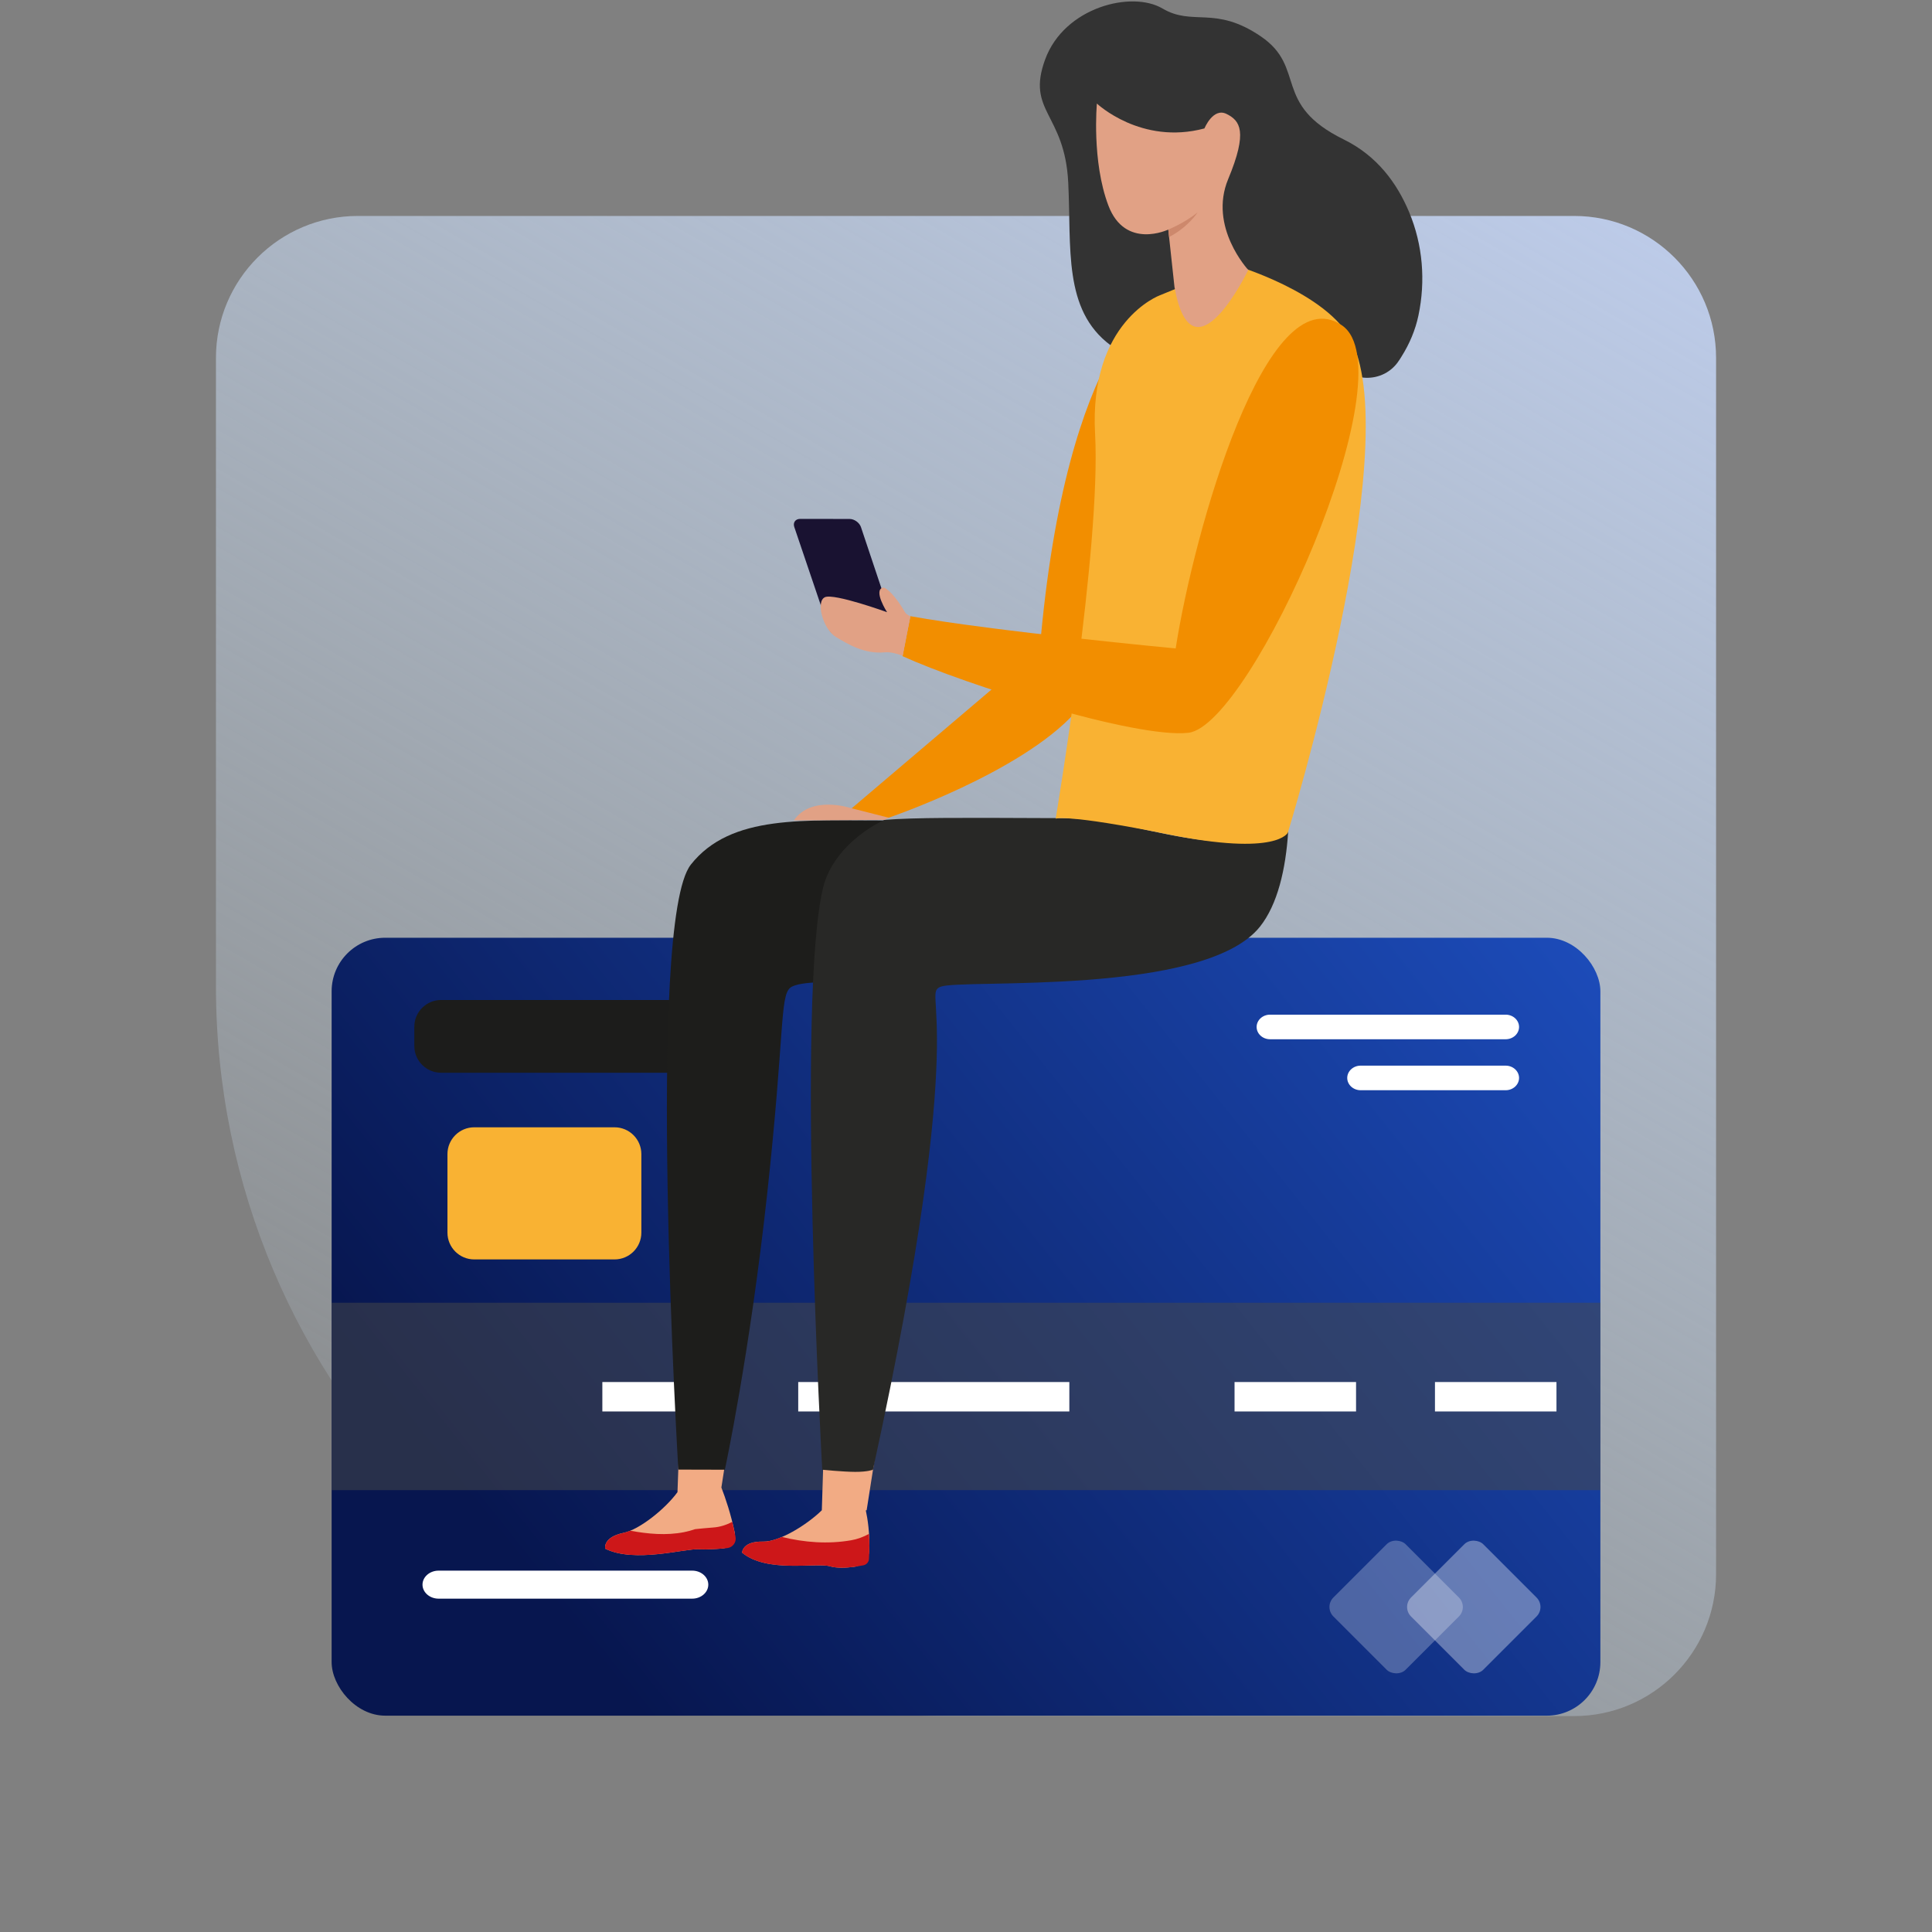 <?xml version="1.0" encoding="UTF-8"?>
<svg id="Layer_1" data-name="Layer 1" xmlns="http://www.w3.org/2000/svg" xmlns:xlink="http://www.w3.org/1999/xlink" viewBox="0 0 800 800">
  <rect x="0" y="0" width="800" height="800" fill="#808080" stroke="none"/>
  <defs>
    <style>
      .cls-1 {
        opacity: .35;
      }

      .cls-1, .cls-2, .cls-3, .cls-4, .cls-5, .cls-6, .cls-7, .cls-8, .cls-9, .cls-10, .cls-11, .cls-12, .cls-13, .cls-14, .cls-15, .cls-16, .cls-17, .cls-18 {
        stroke-width: 0px;
      }

      .cls-1, .cls-4, .cls-17 {
        fill: #fff;
      }

      .cls-19 {
        clip-path: url(#clippath);
      }

      .cls-2 {
        fill: none;
      }

      .cls-3 {
        fill: url(#linear-gradient);
      }

      .cls-4 {
        opacity: .25;
      }

      .cls-5 {
        opacity: .99;
      }

      .cls-5, .cls-10 {
        fill: #1d1d1b;
      }

      .cls-6 {
        fill: #4a4a49;
        opacity: .5;
      }

      .cls-7 {
        fill: url(#linear-gradient-2);
      }

      .cls-8 {
        fill: #f9b233;
      }

      .cls-9 {
        fill: #282826;
      }

      .cls-11 {
        fill: #191231;
      }

      .cls-12 {
        fill: #cd886c;
      }

      .cls-13 {
        fill: #cd1719;
      }

      .cls-14 {
        fill: #e1a185;
      }

      .cls-15 {
        fill: #333;
      }

      .cls-16 {
        fill: #f2ab84;
      }

      .cls-18 {
        fill: #f28e00;
      }
    </style>
    <clipPath id="clippath">
      <path class="cls-2" d="m148.18,89.42h503.65c32.43,0,58.76,26.33,58.76,58.76v503.65c0,32.43-26.33,58.76-58.76,58.76h-260.22c-166.78,0-302.19-135.41-302.19-302.19V148.18c0-32.43,26.33-58.76,58.76-58.76Z"/>
    </clipPath>
    <linearGradient id="linear-gradient" x1="231.23" y1="794.11" x2="688.85" y2="1.5" gradientTransform="translate(-61.76)" gradientUnits="userSpaceOnUse">
      <stop offset="0" stop-color="#d7ebf9" stop-opacity="0"/>
      <stop offset=".12" stop-color="#d4e8f8" stop-opacity=".09"/>
      <stop offset=".38" stop-color="#cee1f5" stop-opacity=".34"/>
      <stop offset=".75" stop-color="#c5d6f1" stop-opacity=".72"/>
      <stop offset="1" stop-color="#bfceef"/>
    </linearGradient>
    <linearGradient id="linear-gradient-2" x1="239.19" y1="677.36" x2="911.34" y2="142.39" gradientUnits="userSpaceOnUse">
      <stop offset="0" stop-color="#07164f"/>
      <stop offset=".75" stop-color="#225ad6"/>
    </linearGradient>
  </defs>
  <g class="cls-19">
    <rect class="cls-3" x="60.81" y="64.24" width="674.95" height="667.14"/>
  </g>
  <g>
    <rect class="cls-7" x="137.32" y="388.3" width="525.36" height="322.12" rx="22.18" ry="22.18"/>
    <rect class="cls-6" x="137.36" y="539.43" width="525.33" height="77.6"/>
    <path class="cls-8" d="m196.37,466.79h58.11c6.12,0,11.09,4.97,11.09,11.09v32.53c0,6.12-4.97,11.09-11.09,11.09h-58.11c-6.12,0-11.09-4.97-11.09-11.09v-32.53c0-6.12,4.97-11.09,11.09-11.09Z"/>
    <path class="cls-5" d="m182.65,414.07h105.41c6.12,0,11.09,4.97,11.09,11.09v7.95c0,6.12-4.97,11.09-11.09,11.09h-105.41c-6.12,0-11.09-4.97-11.09-11.09v-7.95c0-6.12,4.97-11.09,11.09-11.09Z"/>
    <g>
      <path class="cls-17" d="m629.01,425.24c0,2.8-2.49,5.09-5.54,5.09h-97.59c-3.05,0-5.54-2.29-5.54-5.09s2.49-5.09,5.54-5.09h97.59c3.05,0,5.54,2.29,5.54,5.09Z"/>
      <path class="cls-17" d="m629.01,446.35c0,2.8-2.49,5.09-5.54,5.09h-60.07c-3.05,0-5.54-2.29-5.54-5.09s2.49-5.09,5.54-5.09h60.07c3.05,0,5.54,2.29,5.54,5.09Z"/>
    </g>
    <path class="cls-17" d="m293.29,656.17c0,3.19-2.99,5.8-6.65,5.8h-105.04c-3.66,0-6.65-2.61-6.65-5.8s2.99-5.8,6.65-5.8h105.04c3.66,0,6.65,2.61,6.65,5.8Z"/>
    <g>
      <rect class="cls-4" x="556.97" y="644.27" width="42.3" height="42.3" rx="5.54" ry="5.54" transform="translate(-301.2 603.69) rotate(-45)"/>
      <rect class="cls-1" x="589.11" y="644.27" width="42.3" height="42.3" rx="5.54" ry="5.54" transform="translate(-291.78 626.42) rotate(-45)"/>
    </g>
    <rect class="cls-17" x="249.42" y="572.27" width="50.31" height="12.19"/>
    <rect class="cls-17" x="330.53" y="572.27" width="112.26" height="12.19"/>
    <rect class="cls-17" x="511.2" y="572.27" width="50.31" height="12.19"/>
    <rect class="cls-17" x="594.19" y="572.27" width="50.31" height="12.19"/>
    <g>
      <path class="cls-16" d="m258.21,634.73c6.54-1.36,17.23-9.88,22.32-16.86l3.4-93.74,28.44,3.74-13.66,88.08c1.69,4.37,3.95,11.01,5.51,18.63.67,3.25-1.69,6.34-5,6.62-3.11.26-6.84.47-9.73.3-6.04-.35-26.64,5.84-38.88-.22,0,0-1.14-4.74,7.59-6.56Z"/>
      <path class="cls-16" d="m316.03,638.34c6.47.16,17.96-6.79,24.27-12.97l2.21-70.83,27.55-.66-11.2,71.49-.35.03c.77,3.54,1.62,9.16,1.48,16.36-.07,3.61-2.83,6.58-6.41,7.04-3.21.41-7.05.6-9.83-.22-5.72-1.69-26.08,2.9-36.46-5.65,0,0-.03-4.8,8.75-4.59Z"/>
      <path class="cls-13" d="m258.21,634.73c.84-.18,1.77-.5,2.74-.9,7.4,1.35,14.86,2.06,22.32.6,1.57-.31,3.09-.74,4.57-1.24,2.48-.25,4.95-.51,7.43-.68,2.77-.19,5.47-1.03,7.92-2.34.5,2,.97,4.09,1.38,6.26.43,2.26-1.21,4.39-3.5,4.61-3.36.33-8.08.68-11.58.47-6.04-.35-26.64,5.84-38.88-.22,0,0-1.14-4.74,7.59-6.56Z"/>
      <path class="cls-13" d="m316.03,638.34c2.15.05,4.87-.69,7.76-1.92,9.35,2.29,19,3.03,28.61,1.38,2.6-.45,5.13-1.37,7.42-2.66.2,3.05.25,6.53,0,10.38-.08,1.29-1,2.37-2.27,2.63-3.29.66-9.72,1.65-13.82.44-5.71-1.69-26.08,2.9-36.46-5.65,0,0-.03-4.8,8.75-4.59Z"/>
      <g>
        <path class="cls-10" d="m286.04,358.04c16.67-21.07,47.27-18.19,82.03-18.3-10.66,5.2-21.74,15.1-24.8,27.52-2.13,8.64-3.19,22.56-3.52,39.46-5.43.16-10.68.74-12.52,2.28-4.35,3.62-2.29,18.79-9.57,85.45-7.28,66.66-17.51,114.13-17.51,114.13l-19.27-.05s-13.54-226.83,5.18-250.5Z"/>
        <path class="cls-9" d="m340.92,367.26c3.1-12.61,14.48-22.63,25.28-27.76,12.75-1.03,32.83-.89,66.87-.75,24.56-.09,27.34,2.12,50.57,6.78,39.05,7.83,49.77-1.22,49.77-1.22,0,0,0-.02,0-.03-1,15.64-4.39,30.24-11.67,39.41-22.95,28.92-123.54,21.59-132.16,24.87-8.62,3.29,13.39,10.1-28.11,200.02,0,0-2.16.91-7.34.89-5.17-.02-13.66-.89-13.66-.89,0,0-10.88-195.32.43-241.32Z"/>
      </g>
      <path class="cls-15" d="m579.42,149.08c-6.4,10.18-21.43,9.72-27.11-.87-7.69-14.34-19.5-28.56-35.42-25.93-30.78,5.08-37.86,1.92-46.87,9.69-5.14,4.44-7.61,8.36-10.2,10.96-19.7-14.67-16.14-40.37-17.49-67.37-1.44-28.76-17.5-29.31-9.55-50.97,7.95-21.66,35.84-28.58,48.56-21.08,12.72,7.5,21.71-1.4,40.75,11.56,19.04,12.96,4.52,28.03,34.28,42.65,13.89,6.82,22.09,18.13,27.11,30.09,5.7,13.59,6.87,28.56,3.86,42.85-1.27,6.01-3.69,11.72-6.96,16.92l-.94,1.5Z"/>
      <g>
        <path class="cls-18" d="m430.58,268.53c10.94-128.09,50.22-146.26,50.22-146.26,0,0-.01.11-.04.3-4.45,2-28.44,14.8-26.11,57.11,1.5,27.2-4.3,77.85-9.39,115.34-22.63,25.03-77.26,43.57-77.26,43.57h-19.91s82.48-70.07,82.48-70.07Z"/>
        <path class="cls-14" d="m368.01,338.6l-16.11-4.1s-16.08-5.24-23.17,5.2l37.56-.21,1.72-.88Z"/>
      </g>
      <path class="cls-8" d="m511.02,109.73s38.82,11.34,48.74,31.63c22.09,45.2-26.46,203.35-26.46,203.35,0,0-4.04,10-49.54.78-42.18-8.55-46.62-6.5-46.62-6.5,0,0,18.87-112.68,16.31-159.3-2.57-46.62,26.81-57.41,26.81-57.41l30.76-12.55Z"/>
      <g>
        <path class="cls-18" d="m555.61,134.67c-31.21-20.95-61.23,85.25-68.79,133.84,0,0-75.75-7.18-109.85-13.36l-3.25,16.55c25.77,11.77,96.74,34.18,118.37,31.73,26.01-2.94,91.69-149.84,63.51-168.76Z"/>
        <g>
          <path class="cls-11" d="m343.14,260.24c.63,1.86,2.74,3.22,4.7,3.03l19.42-1.89c1.95-.19,3.04-1.87,2.42-3.73l-13.17-39.37c-.62-1.86-2.74-3.39-4.7-3.39l-20.49-.03c-1.96,0-3.05,1.52-2.42,3.37l14.24,42.01Z"/>
          <path class="cls-14" d="m341.58,247.28c3.89-1.69,25.74,6.22,25.74,6.22,0,0-5.77-8.94-1.79-10.17,1.32-.41,5.5,3.68,9.27,10.27.33.57,1.14,1.09,2.17,1.55h0s-3.18,16.4-3.18,16.4c-2.42-.92-5.14-1.64-7.44-1.43-8.57.79-15.4-3.5-20.18-6.34-5.4-3.21-8.48-14.79-4.59-16.48Z"/>
        </g>
      </g>
      <g>
        <path class="cls-14" d="m483.76,95.06s-17.8,8.47-24.79-9.93c-6.98-18.4-4.77-42.25-4.77-42.25,0,0,18.34,17.32,44.53,10.3,0,0,3.57-8.77,9.15-6,5.58,2.77,8.93,7.18.68,26.99-8.24,19.81,8.32,37.61,8.32,37.61,0,0-23.15,48.06-30.55,7.09l-2.57-23.8Z"/>
        <path class="cls-12" d="m483.76,95.06s6.79-2.75,12.14-7.11c0,0-3.83,6.05-11.8,10.2l-.33-3.09Z"/>
      </g>
    </g>
  </g>
</svg>